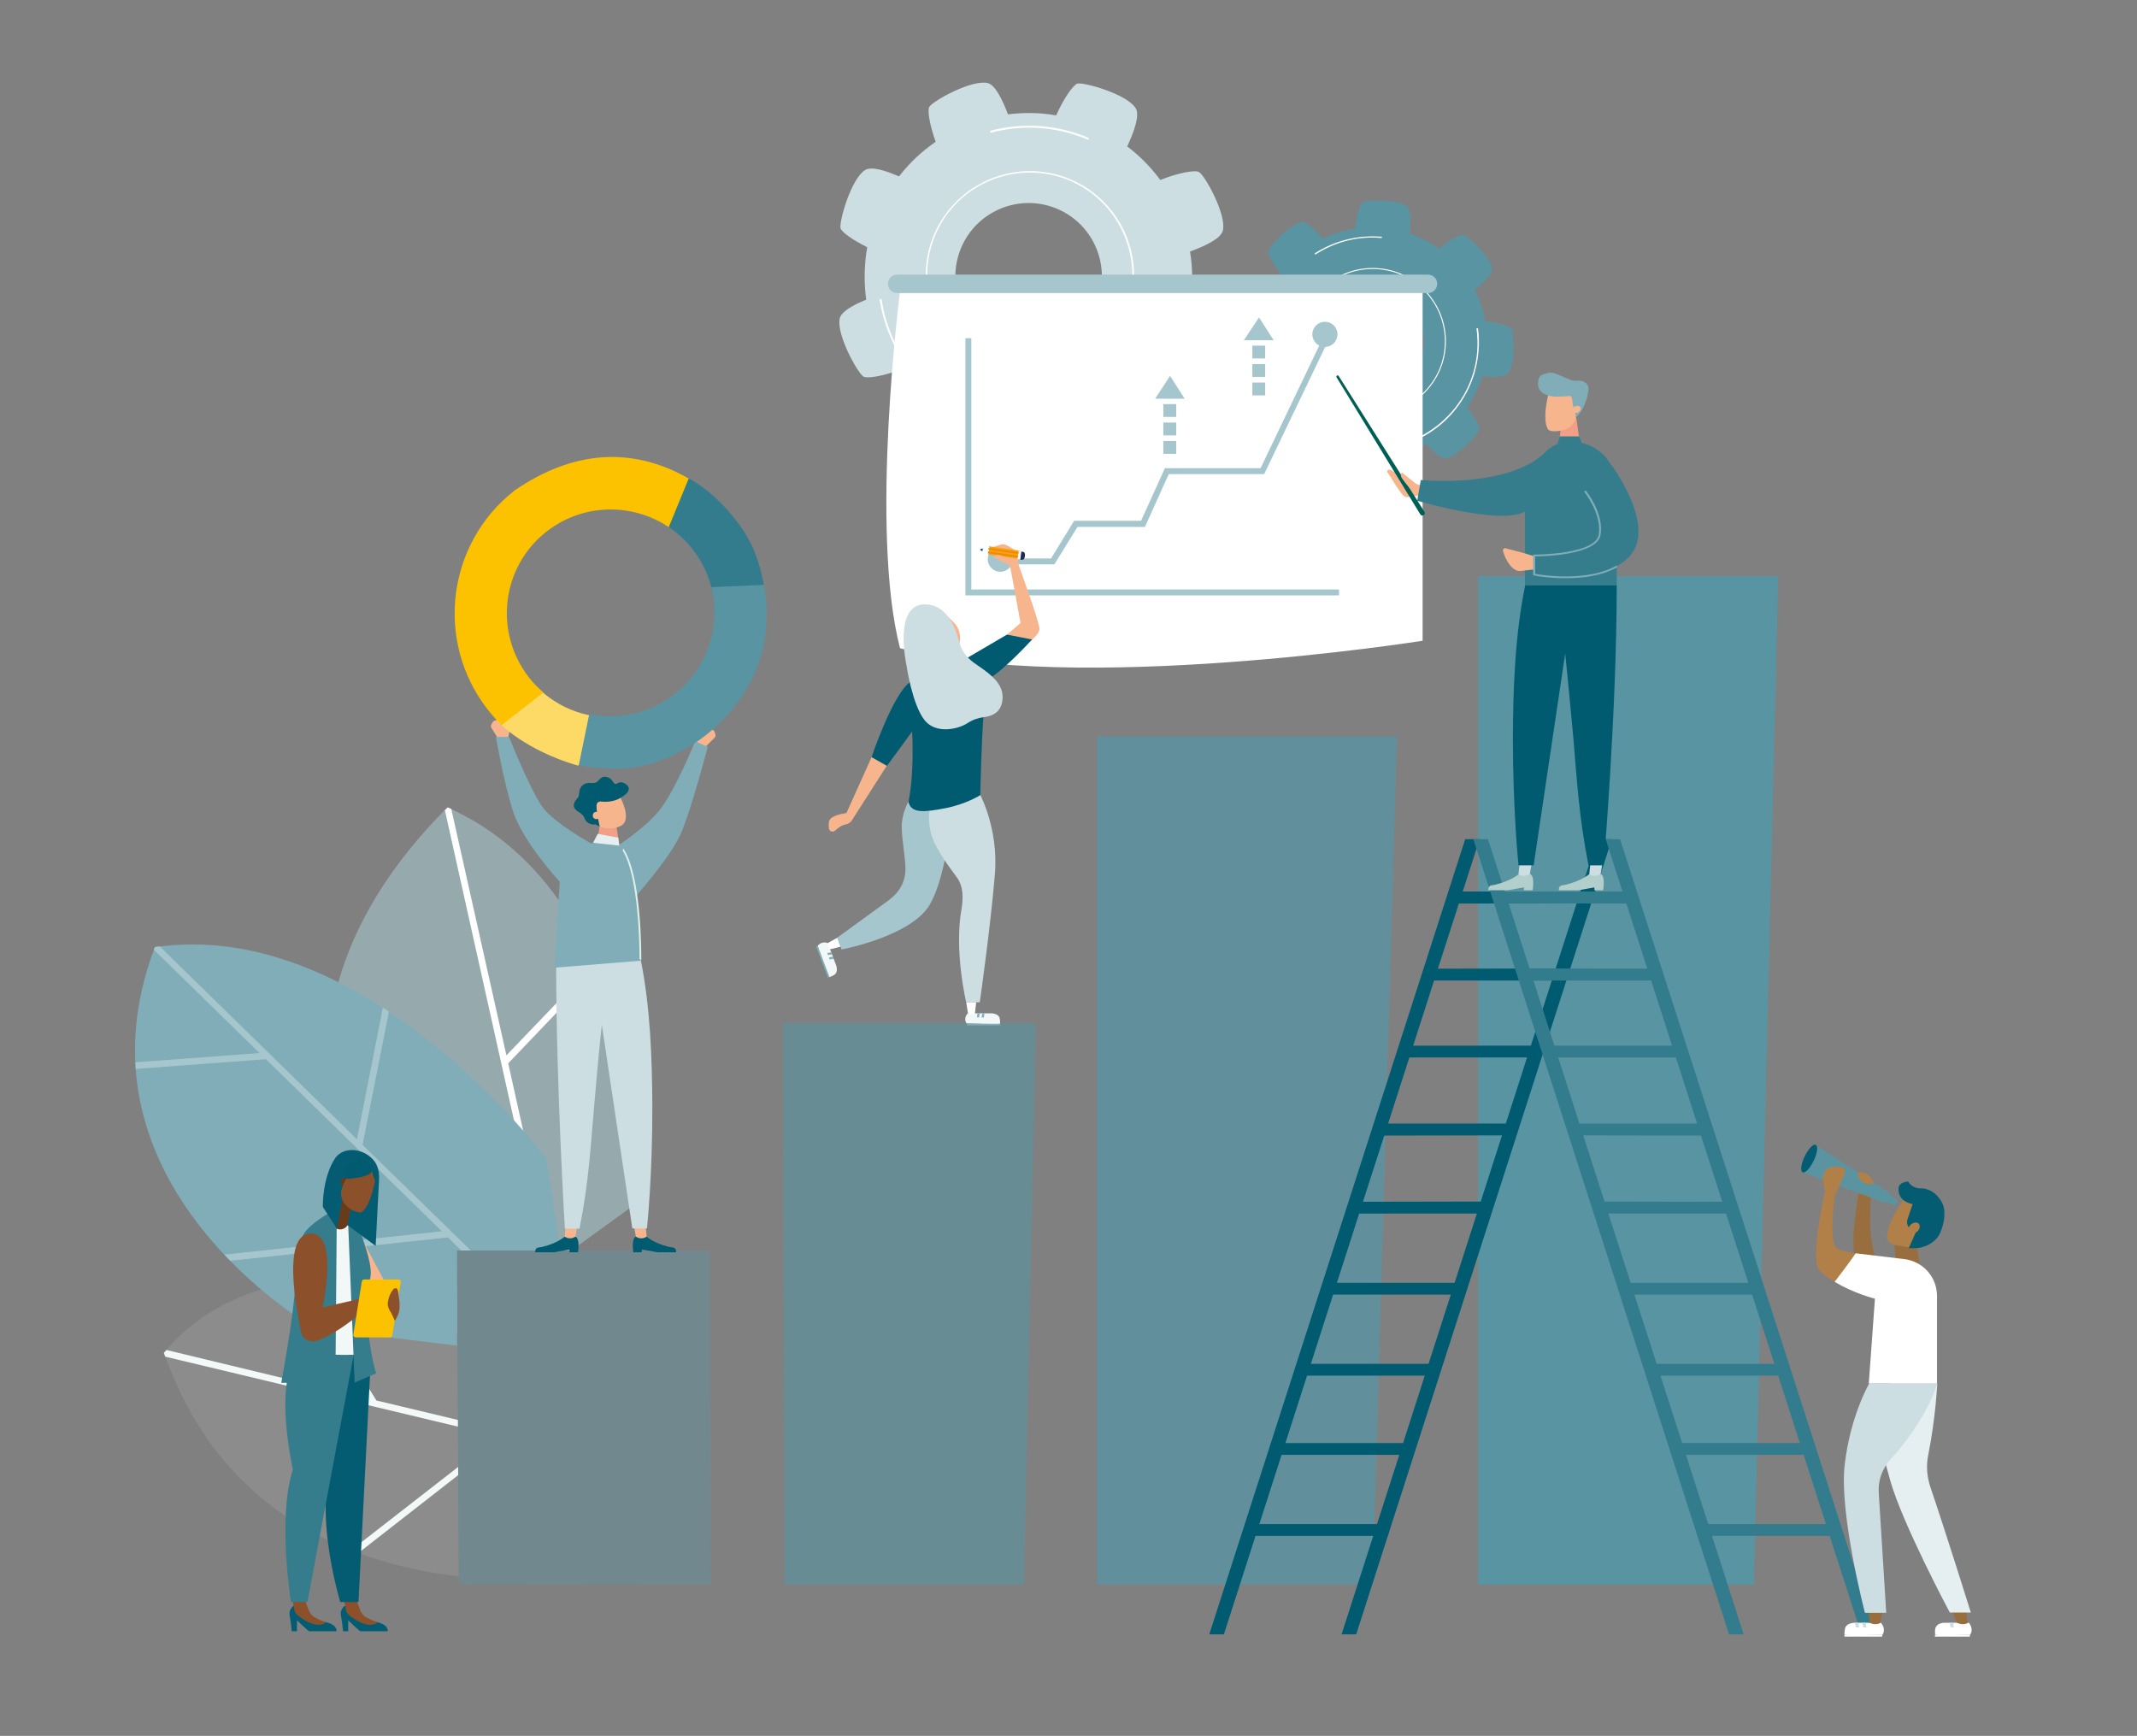 <?xml version="1.0" encoding="UTF-8"?>
<svg xmlns="http://www.w3.org/2000/svg" xmlns:xlink="http://www.w3.org/1999/xlink" version="1.1" viewBox="0 0 833.4 677">
  <rect x="0" y="0" width="833.4" height="677" fill="#808080" stroke="none"/>
  <defs>
    <style>
      .cls-1 {
        fill: #996e3e;
      }

      .cls-2, .cls-3, .cls-4, .cls-5 {
        fill: #5994a2;
      }

      .cls-6 {
        fill: #337c8d;
      }

      .cls-7 {
        fill: #005b70;
      }

      .cls-8 {
        fill: #b18049;
      }

      .cls-9 {
        fill: #f2f7f8;
      }

      .cls-10 {
        fill: #f7b58e;
      }

      .cls-3 {
        opacity: .4;
      }

      .cls-4, .cls-11 {
        opacity: .6;
      }

      .cls-5 {
        opacity: .8;
      }

      .cls-12 {
        opacity: .1;
      }

      .cls-12, .cls-13 {
        fill: #fff;
      }

      .cls-14 {
        fill: #005f55;
      }

      .cls-15 {
        fill: #053c5e;
      }

      .cls-16 {
        fill: url(#Naamloos_verloop);
      }

      .cls-17 {
        fill: #e5eff1;
      }

      .cls-18 {
        fill: #357d8d;
      }

      .cls-19 {
        fill: #5b94a1;
      }

      .cls-20 {
        fill: #f6a505;
      }

      .cls-21 {
        fill: #683c1b;
      }

      .cls-22 {
        fill: #fcc200;
      }

      .cls-23 {
        fill: #8c512b;
      }

      .cls-24 {
        fill: #fdda66;
      }

      .cls-25, .cls-11 {
        fill: #a6c6cd;
      }

      .cls-26 {
        fill: #cddee2;
      }

      .cls-27 {
        fill: #80adb7;
      }

      .cls-28 {
        fill: #ccdee2;
      }

      .cls-29 {
        fill: #f39f85;
      }

      .cls-30 {
        fill: #b2cfcc;
      }

      .cls-31 {
        fill: #f08712;
      }

      .cls-32 {
        fill: #035c71;
      }

      .cls-33 {
        fill: #212b53;
      }
    </style>
    <linearGradient id="Naamloos_verloop" data-name="Naamloos verloop" x1="1075.3" y1="458.4" x2="1124.8" y2="458.4" gradientTransform="translate(1274.5 -208.8) rotate(174.4) scale(1 -1)" gradientUnits="userSpaceOnUse">
      <stop offset="0" stop-color="#dfefea"></stop>
      <stop offset="1" stop-color="#bfe3ee"></stop>
    </linearGradient>
  </defs>
  <g>
    <g id="Laag_1">
      <g>
        <path class="cls-9" d="M178.6,553.8l-31.8-7.6-29.1-46.8c-.9.1-1.8.3-2.8.5l28.3,45.5-78.3-18.9c-.3.4-.6.7-1,1.1h0c.2.5.3,1,.5,1.5l114.2,27.3v-2.6Z"></path>
        <path class="cls-9" d="M178.7,572.1l-41.9,32.6c.9.4,1.9.7,2.8,1.1l39.1-30.5v-3.3Z"></path>
      </g>
      <path class="cls-12" d="M178.3,501.4c-30.1-5.7-85-9.9-114.3,26.2,21.1,60.8,69.8,81.9,114.9,87.2l-.6-113.4Z"></path>
      <path class="cls-11" d="M178.2,487.7h44.6l26.9-19.5s4-118.2-75.2-153.3c-105.5,105.3-1.6,208.8-1.6,208.8l5.3-3.8v-32.2Z"></path>
      <path class="cls-13" d="M211.7,487.7h2.7l-16.2-73,34.8-36.4c-.4-.9-.7-1.7-1.1-2.6l-34.4,35.9-21.5-96.1c-.4-.2-.9-.4-1.4-.6l-1.1,1.1,30.3,136-76.3-41.5c0,1-.1,1.9-.1,2.9l77.2,42,7.2,32.3Z"></path>
      <path class="cls-27" d="M178.2,487.7h40.4l-5.6-35.9s-70.6-94.5-152.6-82.4c-35.5,93.2,62.4,148.7,62.4,148.7l55.4,6.7v-37.1Z"></path>
      <path class="cls-25" d="M183.6,487.7l-42.2-41.2,10.3-52c-.8-.5-1.6-1-2.4-1.5h0s-10.1,51.3-10.1,51.3l-76.9-75.2c-.6.1-1.3.2-1.9.2-.1.4-.3.7-.4,1.1l41.2,40.3-48.4,3.6c0,.5.1.9.1,1.4v1.2c0,0,50.8-3.8,50.8-3.8l68.6,67.1-84.8,9.1c.8.8,1.5,1.6,2.3,2.4l84.9-9.1,5.2,5.1h3.6Z"></path>
      <path class="cls-2" d="M589.5,128.2c-.7-1-5.1-2.3-10.2-2.8-.8-4.4-2.2-8.5-4.2-12.3,3.5-2.8,6.9-6.1,6.8-8.3-.4-4.5-9.4-12.8-11.3-13.2-1.2-.2-5.4,2-9.4,5.4-3.5-2.5-7.3-4.5-11.5-5.9.5-4.5.6-9.3-1.1-10.7-3.5-2.9-15.7-2.4-17.3-1.3-1,.7-2.3,5-2.8,10.1-4.5.7-8.7,2-12.7,3.9-2.7-3.4-5.9-6.6-8-6.4-4.5.4-12.8,9.4-13.2,11.3-.2,1.1,1.7,4.8,4.7,8.6-2.8,3.7-5,7.8-6.6,12.2-4-.4-8.1-.3-9.3,1.2-2.9,3.5-2.4,15.7-1.3,17.3.6.9,4.2,2.1,8.6,2.6.7,4.9,2.1,9.5,4.3,13.7-2.9,2.5-5.4,5.2-5.3,7.1.4,4.5,9.4,12.8,11.3,13.2,1,.2,4.3-1.4,7.7-4,3.9,2.8,8.3,5.1,13,6.5-.3,3.8-.2,7.5,1.3,8.7,3.5,2.9,15.7,2.4,17.3,1.3.9-.6,2.1-4.2,2.6-8.6,4.8-.8,9.3-2.4,13.4-4.7,2.6,3.1,5.4,5.8,7.4,5.7,4.5-.4,12.8-9.4,13.2-11.3.2-1.1-1.7-4.8-4.7-8.6,2.5-3.7,4.5-7.8,5.9-12.2,4.3.5,8.7.5,10.1-1.2,2.9-3.4,2.3-15.7,1.3-17.3h0ZM533.6,153.6c-11.1-.9-19.3-10.5-18.5-21.6.9-11.1,10.5-19.3,21.6-18.5,11.1.9,19.3,10.5,18.5,21.6-.9,11-10.6,19.3-21.6,18.5Z"></path>
      <path class="cls-13" d="M533.1,161.6c-15.7-1.2-27.5-15-26.3-30.7s15-27.5,30.7-26.3,27.5,15,26.3,30.7-15,27.5-30.7,26.3ZM537.5,105c-15.5-1.2-29.1,10.4-30.3,25.9-1.2,15.5,10.4,29.1,25.9,30.3s29.1-10.4,30.3-25.9-10.4-29.1-25.9-30.3Z"></path>
      <path class="cls-13" d="M576.4,128c-.2,0-.4,0-.6,0,.4,2.9.5,5.9.3,8.9-1.7,22.5-21.5,39.4-44,37.7-14.8-1.1-27.1-10-33.4-22.3h0c-.2,0-.4,0-.6.1,6.3,12.6,18.9,21.6,33.9,22.8,22.8,1.8,42.8-15.4,44.6-38.2.3-3.1.2-6-.2-8.9h0Z"></path>
      <path class="cls-13" d="M512.8,99.4c7.3-4.8,16.2-7.4,25.6-6.6h.5v-.5h-.4c-9.5-.7-18.5,1.8-25.9,6.6.2,0,.3.2.3.4h0Z"></path>
      <path class="cls-28" d="M476.8,124.9c-.4-1.6-5.8-5.4-12.5-8.3.9-6.2.8-12.5-.2-18.5,6-2.2,12.1-5.1,12.8-8.2,1.5-6.2-7-21.5-9.3-22.8-1.5-.9-8.2.3-15.1,3.1-3.6-4.9-7.9-9.3-12.9-13.1,2.7-5.8,5-12.2,3.3-14.9-3.4-5.5-20.1-10.2-22.7-9.6-1.6.4-5.4,5.8-8.3,12.4-6.3-1.1-12.6-1.2-18.8-.4-2.2-5.8-5-11.5-7.9-12.2-6.2-1.5-21.5,7-22.8,9.3-.8,1.4.2,7.2,2.5,13.6-5.4,3.7-10.2,8.2-14.3,13.5-5.3-2.3-10.7-4-13.2-2.5-5.5,3.4-10.2,20.1-9.6,22.7.4,1.5,4.7,4.6,10.4,7.4-1.2,6.9-1.3,13.8-.4,20.5-5.1,2-9.6,4.6-10.3,7.2-1.5,6.2,7,21.5,9.3,22.8,1.3.7,6.4,0,12.2-2,4,5.6,8.9,10.5,14.6,14.6-2.1,5-3.6,10-2.1,12.3,3.4,5.5,20.1,10.2,22.7,9.6,1.5-.4,4.7-4.8,7.4-10.5,6.8,1,13.6.9,20.2-.3,2.1,5.3,4.7,10.3,7.5,11,6.2,1.5,21.5-7,22.8-9.3.8-1.4-.2-7.3-2.5-13.7,5.1-3.9,9.6-8.5,13.4-13.8,5.6,2.5,11.5,4.5,14.1,2.9,5.6-3.4,10.4-20.1,9.7-22.8h0ZM390.1,134.1c-14.5-6.1-21.4-22.8-15.3-37.4,6.1-14.5,22.8-21.4,37.4-15.3,14.5,6.1,21.4,22.8,15.3,37.4-6.2,14.6-22.9,21.4-37.4,15.3Z"></path>
      <path class="cls-13" d="M385.9,144.8c-20.6-8.7-30.4-32.5-21.7-53.2,8.7-20.6,32.5-30.4,53.2-21.7,20.6,8.7,30.4,32.5,21.7,53.2-8.7,20.6-32.6,30.3-53.2,21.7ZM417.1,70.4c-20.4-8.5-43.9,1.1-52.4,21.4-8.5,20.4,1.1,43.9,21.4,52.4,20.4,8.5,43.9-1.1,52.4-21.4s-1.1-43.8-21.4-52.4Z"></path>
      <path class="cls-13" d="M459.3,118.8c-.2,0-.5-.3-.7-.4-.7,4.1-1.9,8.2-3.6,12.2-12.4,29.6-46.6,43.6-76.2,31.1-19.4-8.1-32.1-25.6-35-45h0c-.3,0-.5,0-.8-.2,2.9,19.8,15.8,37.6,35.5,45.9,30,12.6,64.6-1.6,77.2-31.5,1.6-4,2.8-8,3.6-12.1h0Z"></path>
      <path class="cls-13" d="M386.3,51.8c12-3.2,25.2-2.7,37.5,2.5.2,0,.5.2.7.3,0-.3,0-.5.1-.8-.2,0-.3,0-.5-.2-12.5-5.2-25.7-5.8-37.9-2.6v.8h0Z"></path>
      <polygon class="cls-4" points="399.3 618 306 618 305.3 399.1 403.9 399.1 399.3 618"></polygon>
      <polygon class="cls-3" points="277.3 618 178.9 617.9 178.2 487.7 276.8 487.7 277.3 618"></polygon>
      <polygon class="cls-5" points="535.3 618 427.8 618 427.8 287.2 544.8 287.2 535.3 618"></polygon>
      <polygon class="cls-2" points="684 618 576.5 618 576.5 224.7 693.5 224.7 684 618"></polygon>
      <polygon class="cls-7" points="477.3 637.4 577 327.3 571.4 327.3 471.6 637.4 477.3 637.4"></polygon>
      <polygon class="cls-7" points="528.9 637.4 628.6 327.3 622.9 327.3 523.2 637.4 528.9 637.4"></polygon>
      <polygon class="cls-7" points="545.5 407.8 545.5 412.4 598.9 412.4 599.9 407.8 545.5 407.8"></polygon>
      <polygon class="cls-7" points="556.6 377.8 556.6 382.4 610 382.4 610.9 377.7 556.6 377.8"></polygon>
      <polygon class="cls-7" points="565.7 347.7 565.7 352.4 619.1 352.3 620 347.7 565.7 347.7"></polygon>
      <polygon class="cls-7" points="535.8 438.2 535.8 442.9 589.2 442.8 590.1 438.2 535.8 438.2"></polygon>
      <polygon class="cls-7" points="526.6 468.7 526.6 473.3 580.1 473.3 581 468.6 526.6 468.7"></polygon>
      <polygon class="cls-7" points="517.2 500.3 515 504.9 568.5 504.9 569.4 500.3 517.2 500.3"></polygon>
      <polygon class="cls-7" points="507.2 531.9 505 536.5 558.5 536.5 559.4 531.9 507.2 531.9"></polygon>
      <polygon class="cls-7" points="497.8 562.8 495.6 567.4 549.1 567.4 550 562.8 497.8 562.8"></polygon>
      <polygon class="cls-7" points="490 594.4 487.9 599 541.3 599 542.2 594.4 490 594.4"></polygon>
      <polygon class="cls-6" points="725.9 637.4 626.2 327.3 631.8 327.3 731.6 637.4 725.9 637.4"></polygon>
      <polygon class="cls-6" points="674.3 637.4 574.6 327.3 580.3 327.3 680 637.4 674.3 637.4"></polygon>
      <polygon class="cls-6" points="657.7 407.8 657.7 412.4 604.2 412.4 603.3 407.8 657.7 407.8"></polygon>
      <polygon class="cls-6" points="646.6 377.8 646.6 382.4 593.2 382.4 592.3 377.7 646.6 377.8"></polygon>
      <polygon class="cls-6" points="637.5 347.7 637.5 352.4 584.1 352.3 583.1 347.7 637.5 347.7"></polygon>
      <polygon class="cls-6" points="667.4 438.2 667.4 442.9 614 442.8 613.1 438.2 667.4 438.2"></polygon>
      <polygon class="cls-6" points="676.5 468.7 676.5 473.3 623.1 473.3 622.2 468.6 676.5 468.7"></polygon>
      <polygon class="cls-6" points="686 500.3 688.2 504.9 634.7 504.9 633.8 500.3 686 500.3"></polygon>
      <polygon class="cls-6" points="696 531.9 698.2 536.5 644.7 536.5 643.8 531.9 696 531.9"></polygon>
      <polygon class="cls-6" points="705.4 562.8 707.6 567.4 654.1 567.4 653.2 562.8 705.4 562.8"></polygon>
      <polygon class="cls-6" points="713.2 594.4 715.3 599 661.9 599 661 594.4 713.2 594.4"></polygon>
      <path class="cls-13" d="M554.8,249.9s-136,21.5-203.8,2.9c-12-46.1,0-139.2,0-139.2h203.8v136.3Z"></path>
      <path class="cls-25" d="M556.9,114.3h-207c-2,0-3.6-1.6-3.6-3.6h0c0-2,1.6-3.6,3.6-3.6h207c2,0,3.6,1.6,3.6,3.6h0c0,1.9-1.6,3.6-3.6,3.6Z"></path>
      <path class="cls-25" d="M395,218.1c0,2.7-2.2,4.9-4.9,4.9s-4.9-2.2-4.9-4.9,2.2-4.9,4.9-4.9,4.9,2.2,4.9,4.9Z"></path>
      <path class="cls-25" d="M521.6,130.4c0,2.7-2.2,4.9-4.9,4.9s-4.9-2.2-4.9-4.9,2.2-4.9,4.9-4.9,4.9,2.1,4.9,4.9Z"></path>
      <polygon class="cls-25" points="411.2 220.1 392.2 220.1 392.2 217.8 409.9 217.8 418.9 203.1 445 203.1 454.3 182.6 491.6 182.6 517.2 129.1 519.3 130.1 493 184.9 455.8 184.9 446.5 205.5 420.2 205.5 411.2 220.1"></polygon>
      <polygon class="cls-25" points="522.2 232.2 376.5 232.2 376.5 131.9 378.8 131.9 378.8 229.9 522.2 229.9 522.2 232.2"></polygon>
      <rect class="cls-25" x="453.7" y="172" width="5" height="5"></rect>
      <rect class="cls-25" x="453.7" y="164.8" width="5" height="5"></rect>
      <rect class="cls-25" x="453.7" y="157.6" width="5" height="5"></rect>
      <polygon class="cls-25" points="450.5 155.5 462 155.5 456.3 146.6 450.5 155.5"></polygon>
      <rect class="cls-25" x="488.4" y="149.2" width="5" height="5"></rect>
      <rect class="cls-25" x="488.4" y="142" width="5" height="5"></rect>
      <rect class="cls-25" x="488.4" y="134.8" width="5" height="5"></rect>
      <polygon class="cls-25" points="485.1 132.7 496.7 132.7 491 123.8 485.1 132.7"></polygon>
      <path class="cls-30" d="M592.3,340.9s-2.7,2.5-9,4.1c-1.4.4-2.9-.1-2.9,2.2h7.6l6.3-1.1v1.1h3.4s1-5.6-1-6.3h-4.4,0Z"></path>
      <path class="cls-28" d="M592.6,336.9l-.4,4h0c1.2.9,2.9.9,4.2.1h.2c0-.1.7-4.1.7-4.1h-4.7Z"></path>
      <path class="cls-30" d="M619.8,340.9s-2.7,2.5-9,4.1c-1.4.4-2.9-.1-2.9,2.2h7.6l6.3-1.1v1.1h3.4s1-5.6-1-6.3h-4.4,0Z"></path>
      <path class="cls-28" d="M620.2,336.9l-.4,4h0c1.2.9,2.9.9,4.2.1h.2c0-.1.7-4.1.7-4.1h-4.7Z"></path>
      <path class="cls-10" d="M551.5,188.5c-.4.1-.2-.4-3.1-1.4-2.6-.9-7.3-6.1-7.4-3,1.7,2.4,3.5,5.5,3.5,5.5,1.2,1.4,2.5,4.4,4.4,4.3l5.9-.9s1.6-2.6,1.7-2.7l-.8-.9c-1.4-.1-2.9-.4-4.2-.9h0Z"></path>
      <polygon class="cls-29" points="608.7 166.7 607.9 174.6 616.4 174.9 614.7 162.7 608.7 166.7"></polygon>
      <path class="cls-10" d="M606.2,168.2c-1,0-1.9-.2-2.4-.6-2.8-4.1.4-15.2.4-15.2l4.5-1.9,5.7,3.6.3,7.4c0,2-.9,3.9-2.6,5.1h0c-1.7,1.1-3.8,1.6-5.9,1.6h0Z"></path>
      <path class="cls-27" d="M613.5,158.3c-.3-1.2-.2-4.1-1.4-3.9-.9.2-4.1.3-5.2.3-2.5,0-7.1-1-7.1-4.9s1.9-3.6,3.1-4.1c1.2-.5,2.5-.5,3.7,0,2.8,1,6.5,3.1,8,2.8,2.5-.5,5,1,4.9,3.1,0,2.3-1.2,5.7-2.3,7.8-.6,1.2-1.5,2.4-2.5,3.3h0l-1.2-4.4h0Z"></path>
      <path class="cls-10" d="M616.1,158.6c-.6-.5-1.6-.4-2.4.2-.7.6-.9,1.5-.3,2,.6.5,1.6.4,2.4-.2.7-.6.9-1.5.3-2Z"></path>
      <path class="cls-18" d="M600.7,178.1c-15.9,12.3-46.6,9.1-46.6,9.1l-1.4,8.1s39,11.5,43.9,2.3c4.8-9.3,19.9-31.8,4.1-19.5h0Z"></path>
      <path class="cls-18" d="M612.1,172.3h-.9c-9.3.3-16.5,13.1-16.5,22.4v33.6h35.8v-38.4c0-8.5-6.1-16-14.6-17.3-1.1-.2-2.4-.3-3.8-.3h0Z"></path>
      <path class="cls-10" d="M600.7,221.8l-7.9.9c-3.2.1-5.8-4.5-6.7-8,0-.5.4-1,.9-.9,2.8.7,9.9,2.5,11.8,3.4l1.9,4.6Z"></path>
      <path class="cls-18" d="M628.5,181.5s18.1,24.1,6.7,35.8c-11.4,11.7-36.9,6.7-36.9,6.7v-7.4s24.1.1,25.5-8.1c1.4-8.2-5.7-17.1-5.7-17.1"></path>
      <path class="cls-27" d="M630.6,220.5c-11.4,6.6-29.4,3.8-31.9,3.3v-6.8c3.1,0,24.2-.5,25.5-8.4,1.4-8.3-5.5-17-5.8-17.3l-.6.4c0,.1,7,8.8,5.7,16.8-1.3,7.8-24.7,7.8-25.2,7.8h-.4v8.1h.3c0,.1,5.4,1.1,12.3,1.1s14-.9,20.1-4.2v-.8h0Z"></path>
      <path class="cls-7" d="M594.8,228.3c-4.1,19.9-4.7,41.3-4.8,59.2,0,28.9,2.2,50,2.2,50h5.9l12.3-82.6s1.3,12.3,3.2,33.1c1.4,16.4,2.1,30.2,5.9,49.5h5.9s5.1-59.7,5.1-109.2h-35.7Z"></path>
      <polygon class="cls-18" points="608.3 170.2 615.8 170.2 617 172.9 607.4 172.9 608.3 170.2"></polygon>
      <path class="cls-14" d="M521.2,147.1l32.7,53.5c.3.5.9.6,1.3.3h0c.5-.3.6-.9.3-1.3l-33.4-52.9c-.3-.6-1.1-.2-.9.4h0Z"></path>
      <path class="cls-10" d="M552.6,189l-5.8-4.7s-1.1.6,0,2.3,2.7,3.4,2.9,3.7c1,.5,2,1,2.9,1.5v-2.8h0Z"></path>
      <path class="cls-7" d="M252.2,482.3s2.6,2.5,8.7,4c1.3.3,2.8-.1,2.8,2.1h-7.3l-6.1-1.1v1.1h-3.3s-.9-5.4,1-6.1h4.2Z"></path>
      <path class="cls-10" d="M251.8,478.4l.4,3.9h0c-1.2.8-2.8.9-4,.1h-.2c0-.1-.7-4-.7-4h4.5Z"></path>
      <path class="cls-7" d="M220.2,482.3s-2.6,2.5-8.7,4c-1.3.3-2.8-.1-2.8,2.1h7.3l6.1-1.1v1.1h3.3s.9-5.4-1-6.1h-4.2Z"></path>
      <path class="cls-10" d="M220.6,478.4l-.4,3.9h0c1.2.8,2.8.9,4,.1h.2c0-.1.7-4,.7-4h-4.5Z"></path>
      <path class="cls-28" d="M249.8,373.9c3.9,19.1,4.5,39.7,4.6,57,.1,27.8-2.1,48.2-2.1,48.2h-5.7l-11.9-79.5s-1.3,11.8-3,31.9c-1.4,15.7-2,29-5.7,47.7h-5.7s-3.4-55.4-3.4-103.1c13.3-.1,26-2.2,32.9-2.2h0Z"></path>
      <path class="cls-10" d="M275.2,291.2l3.5-3.5c.3-.3.4-.8.3-1.2l-.3-1c-.1-.3-.3-.6-.6-.8l-4.2-2.5c-.5-.3-1.1-.2-1.5.2l-.4.4c-.2.2-.3.5-.3.9v6.2l3.5,1.3Z"></path>
      <path class="cls-27" d="M276,291.3s-6.5,24.9-10.6,34.1-18.1,24.9-18.1,24.9l-9.1-18.7s13.2-8.1,19.3-16c6.1-7.9,13.6-26.5,13.6-26.5l4.9,2.2h0Z"></path>
      <path class="cls-10" d="M194.2,288l-2.6-4.2c-.2-.4-.2-.8,0-1.2l.5-.9c.2-.3.4-.5.7-.6l4.7-1.5c.6-.2,1.2,0,1.5.5l.3.5c.2.3.2.6.2.9l-1.3,6-4,.5h0Z"></path>
      <path class="cls-27" d="M239.7,328.1c10.6,5.6,10,46.6,10,46.6l-33.5,2.7,2.1-33.5s-14.5-15.6-18.3-27.7-6.6-28.8-6.6-28.8h5.1s8.7,21.7,13.3,27.7,18.6,13.8,18.6,13.8l9.3-.8h0Z"></path>
      <path class="cls-16" d="M249.4,374c0-4.4-.2-32-6.6-42.3.1-.3.2-.5.3-.8,7.1,10.7,7,40.4,7,43.5-.3-.1-.5-.2-.7-.4h0Z"></path>
      <path class="cls-29" d="M233,328.1l.8-5.8h6.6c0,.1,1.1,6.8,1.1,6.8,0,.1-.1.1-.1.1-2.7-1-5.6-1.4-8.4-1.1h0Z"></path>
      <path class="cls-10" d="M229.1,311.6l2.6,8.7c.9-.2,1.6.6,1.6,1.4l.3.6c1.8.7,4.9,1.5,8.3-.1,5.3-2.4-.6-12.4-.6-12.4l-12.2,1.8h0Z"></path>
      <path class="cls-7" d="M227.9,318.9c-.2-.6-1.4-1.8-2-2.1-3.8-2-1.5-4.7-.6-5.6.9-1,.2-2.9,1.4-4.4,1.8-2.3,4.3-1,5.7-1.6,1.3-.6,1.8-2.7,4.1-2.2s2.4,2.2,3.3,2.7c.8.5,1.6-1.6,4.1,0,3.8,2.5-1.8,5.4-1.8,5.4,0,0-2.9,2.1-7.7,1.5-.6-.1-1.3.2-1.6.8-.7,1.7,1.1,9,1.1,9l-1.7-.9c-.2.1-3.4.4-4.3-2.6h0Z"></path>
      <path class="cls-10" d="M231.4,318.9c.5.6,1.3.8,2,.3.6-.5.8-1.3.3-2-.5-.6-1.3-.8-2-.3-.6.5-.7,1.3-.3,2Z"></path>
      <polygon class="cls-17" points="241.1 326.7 241.5 329.8 231.3 328.7 233.1 325.2 241.1 326.7"></polygon>
      <path class="cls-6" d="M286.2,201.9c-6.4-8.2-14.4-14.3-23.2-18.2.7,7.1-1.1,14.3-6.6,19.3,5.2,2.6,10,6.4,13.8,11.3,6.4,8.3,9.1,18.2,8.4,27.9,1.1-.6,2.2-1,3.5-1.3.8-.1,1.6-.2,2.4-.3.9-1.4,1.7-2.8,2.5-4.3.5-1,1-2.8,1.7-3.6,0,0,0-.1.1-.1.2-.5.4-1,.6-1.4,1.6-3.9,5.3-1.3,8.5-3.1-2.6-13.6-6.7-19.9-11.7-26.2h0Z"></path>
      <path class="cls-24" d="M233.7,292.5h.5c-.3-1.2-.7-2.4-1.1-3.7-.2-.5-.4-1-.6-1.5h0c-.6-1.5-1.1-3-1.7-4.4-.5-1.3-.7-2.6-.7-3.9-7.6-1.5-14.8-5.2-20.6-11-3.2,3.9-7,7.2-11.2,10.3-1.5,1.1-3,2-4.6,2.6,7.9,8.4,21.3,14.8,31.8,17.7,3-3.3,3.9-5.8,8.2-6.1h0Z"></path>
      <path class="cls-22" d="M211.9,270.1c-2.1-1.8-4-3.8-5.7-6-13.7-17.7-10.6-43.2,7.1-56.9,14.2-11,33.4-11.1,47.5-1.6l7.8-19c-22.2-12.6-45.1-10.9-67.8,4.6-26.5,20.6-31.3,58.8-10.7,85.4,1.7,2.2,3.6,4.3,5.5,6.2l16.3-12.7h0Z"></path>
      <path class="cls-2" d="M297.9,228.1l-20.5.9c4.1,16.5-2.5,34.6-17.7,44.1-9.3,5.8-20,7.5-29.9,5.4l-4.1,20c14.4,2.5,24,1.6,34.9-3.1,7.1-3.1,13.7-7.3,19.3-12.7,15.5-14.9,21.7-33.2,18-54.6h0Z"></path>
      <path class="cls-9" d="M322.8,367.8l3.4,9c.3,1.3.3,2.8-1,3.5,0,0-.9.5-1.8.8-.6-.1-4.5-12.2-4.5-12.2h0c1.6-2.1,3.9-1.1,3.9-1.1h0Z"></path>
      <polygon class="cls-27" points="323.5 381.1 318.9 368.9 318.3 369.2 322.9 381.3 323.5 381.1"></polygon>
      <polygon class="cls-27" points="324.2 371.4 324.5 372.2 322.9 372.5 322.6 371.7 324.2 371.4"></polygon>
      <polygon class="cls-27" points="324.8 373.1 325.1 373.9 323.5 374.2 323.3 373.4 324.8 373.1"></polygon>
      <path class="cls-13" d="M326.6,365.7l-3.8,2.1h0c-.2.9.1,1.8.8,2.4h.1c0,.1,4.1-1,4.1-1l-1.2-3.5Z"></path>
      <path class="cls-25" d="M356.5,309.2s-3.7,4-4.7,11.1c-.6,4.7,1.1,12.1,1.3,18,.2,5.3-2.2,9.6-6.5,12.8l-20.1,14.6,1.7,4.6s27.2-5.1,34.4-17.5c7.2-12.3,9-40.3,9-40.3l-15.1-3.3h0Z"></path>
      <path class="cls-10" d="M340.5,294l-10.4,23.1s-4.3.5-6.1,2.1c-1,.9-.9,2.6-.7,4,.2,1.1,1.5,1.5,2.3.8,1.1-1,2.6-2.1,3.6-2.3,2.6-.4,3.3-2.2,3.3-2.2l14.9-23.3-6.9-2.2h0Z"></path>
      <path class="cls-10" d="M392.7,247.5l5.3-4.5-4.1-22.4-6.4-3.3s.7-1.2,2.3-.7c1.6.5,2.9.2,2.9.2,0,0,1.2-1.5-1.1-2.5-1.3-.9-2.1,0-5.8-.1,0-.6,4.9-1.9,4.9-1.9,1.5-.5,5.4,2.5,5.4,2.5.3.4.4.8.5,1.2l.6,4.2s8.2,22.6,8.2,25-4.6,5.7-4.6,5.7l-8.1-3.4h0Z"></path>
      <path class="cls-28" d="M364.2,311.5s-3.2,3.8-1.3,12.8c1.2,5.7,6.6,12.9,10.2,17.8,2.6,3.5,2.6,8,1.9,12.3-3,16.4,1.8,36.5,1.8,36.5h5.3s4.2-29.4,5.9-50c1.5-18.6-6.4-32.3-6.6-32.6l-17.2,3.2h0Z"></path>
      <rect class="cls-20" x="389.9" y="209.5" width="3.2" height="12.2" transform="translate(121.7 571.8) rotate(-81.7)"></rect>
      <rect class="cls-13" x="396" y="215.9" width="3.2" height="1.1" transform="translate(126 578.7) rotate(-81.7)"></rect>
      <path class="cls-33" d="M397.9,218.3c.9.1,1.6.1,1.8-1.4.2-1.6-.5-1.7-1.4-1.8l-.4,3.2Z"></path>
      <polygon class="cls-13" points="385.4 216.4 383.1 215 383.3 213.9 385.9 213.3 385.4 216.4"></polygon>
      <polygon class="cls-15" points="383.1 215 382.1 214.3 383.3 213.9 383.1 215"></polygon>
      <rect class="cls-31" x="390.8" y="210.4" width=".7" height="11.8" transform="translate(120.6 572.1) rotate(-81.7)"></rect>
      <rect class="cls-31" x="390.9" y="208.9" width=".7" height="11.8" transform="translate(122.3 571) rotate(-81.7)"></rect>
      <path class="cls-7" d="M354.8,266.1c-6.8,5-14.9,29.2-14.9,29.2l6,3.4,9.8-13.4s1,15.5-1.4,27.5c1.1,4.5,6.1,4,14.4,2.4,8.2-1.6,13.6-5.1,13.6-5.1,0,0,.4-21.6,1.4-33,1.1-11.4-1-12.7,1.8-12.3,6.4-3.7,17-15.4,17-15.4l-9.8-1.9-21,12.3s-10.3,2.7-16.9,6.3Z"></path>
      <path class="cls-10" d="M366.7,237.6l5.1,5c2.2,2.1,3.1,5.2,2.4,8.2l-.6,2.7-6.9-15.9Z"></path>
      <path class="cls-28" d="M360.6,235.7c-12.3,0-7.1,23.7-7.1,23.7,0,0,2.2,15.4,7.1,21.5,4.2,5.3,12.6,3.7,16.6,1.2,1.9-1.3,4.1-2.1,6.4-2.4,3.4-.4,7.4-1.9,7.4-8s-6.8-10.1-11.3-13.3c-2.9-2.1-5-5.1-5.8-8.6-1.5-5.8-5-14.1-13.3-14.1h0Z"></path>
      <path class="cls-9" d="M377.4,395.2h9.6c1.3.2,2.7.7,2.9,2.1,0,0,.2,1,.1,1.9-.3.5-13-.1-13-.1h-.1c-1.3-2.1.5-3.9.5-3.9Z"></path>
      <polygon class="cls-27" points="390.1 399.3 377 399.2 377.1 399.9 390.1 399.9 390.1 399.3"></polygon>
      <polygon class="cls-27" points="381.2 395.2 382.1 395.2 381.8 396.8 381 396.8 381.2 395.2"></polygon>
      <polygon class="cls-27" points="383.1 395.2 383.9 395.2 383.7 396.8 382.8 396.8 383.1 395.2"></polygon>
      <path class="cls-13" d="M376.8,390.9l.7,4.3h0c.8.5,1.8.6,2.6.1h.1c0-.1.5-4.4.5-4.4h-3.9Z"></path>
      <path class="cls-10" d="M389.8,216.5c-1.6-.5-2.3.7-2.3.7l4.2,2.2c.1,0,.1-.1.2-.1.7-.3,2.1-.9,2.8-1-.3-.4-4.1-1.5-4.9-1.8h0Z"></path>
      <path class="cls-13" d="M733.7,632.9h-10.9c-1.4.2-3.1.8-3.3,2.4,0,0-.2,1.1-.2,2.2.4.6,14.9,0,14.9,0h0c1.4-2.4-.6-4.5-.6-4.5h0Z"></path>
      <polygon class="cls-13" points="719.3 637.6 734.1 637.5 734 638.3 719.3 638.3 719.3 637.6"></polygon>
      <polygon class="cls-26" points="727.6 632.9 726.2 632.9 726.7 634.7 727.9 634.7 727.6 632.9"></polygon>
      <polygon class="cls-26" points="724.7 632.9 723.4 632.9 723.8 634.7 725.1 634.7 724.7 632.9"></polygon>
      <path class="cls-1" d="M734.3,628.1l-1,4.9h0c-1.2.6-2.7.6-3.9,0h-.2l-.7-5h5.8Z"></path>
      <path class="cls-13" d="M767.9,632.9h-10.1c-1.3.2-2.8.8-3.1,2.4,0,0-.2,1.1,0,2.2.4.6,13.7,0,13.7,0h0c1.4-2.4-.5-4.5-.5-4.5h0Z"></path>
      <polygon class="cls-13" points="754.6 637.6 768.3 637.5 768.2 638.3 754.6 638.3 754.6 637.6"></polygon>
      <polygon class="cls-26" points="761.7 632.9 760.3 632.9 760.8 634.7 762 634.7 761.7 632.9"></polygon>
      <path class="cls-1" d="M766.8,628.1l.6,4.9h0c-1.2.6-2.7.6-3.9,0h-.2l-2.3-5h5.8Z"></path>
      <path class="cls-8" d="M745,464.7l12,7.8-3.7,9.5c0,.1,0,.3-.2.4h-1c-3.2,0-6,2-7.7,4.6-1.9-.1-3.9-.6-5.7-1.5s-2.3-1.3-2.7-2c-1.2-6.8,9-18.8,9-18.8h0Z"></path>
      <path class="cls-1" d="M729.7,467.1s-1.5,13.9,1.5,22.8c-1.4,1.2-6.4,6.6-8-.4s1.8-24.9,1.8-24.9l4.7,2.5Z"></path>
      <polygon class="cls-19" points="737 466.1 739.8 467.9 738.8 470 735.7 468.7 737 466.1"></polygon>
      <path class="cls-19" d="M738.6,468.7c-.3.6-.3,1.3,0,1.4s.7-.3,1-1c.3-.6.3-1.3,0-1.4s-.7.3-1,1Z"></path>
      <path class="cls-19" d="M702.8,455.8h0c.5-1.3,1.5-3.2,2.7-5,2-2.9,2.6-4.3,2.6-4.3l29.2,19.1-1.9,3.6-32.7-12.1c.2-.4.2-.8,0-1.3h0Z"></path>
      <polygon class="cls-1" points="747.7 487 748.7 493.5 739.4 493.5 738.8 485.5 747.7 487"></polygon>
      <path class="cls-8" d="M723.7,503.3s-11-3.5-14.4-8.2,2.4-30.4,2.4-30.4l-.8-4.6c-.4-2.6,1.6-5,4.2-5h2.9c1.2,0,2,1.2,1.5,2.4l-3.9,8.7s-2.9,19.5,1.2,21c4.8,1.7,10.3,2.1,10.3,2.1l-3.4,14Z"></path>
      <path class="cls-32" d="M744.3,487l2.8-6.3-1.8-1.2c-1.4-.9-1.9-2.5-1.4-4l2-5.9s-5.7-.7-5.5-6c0-2.7,3.8-2.8,3.8-2.8,0,0,1.1,2.5,4.6,2.7,1.5-.2,5.6.4,8.4,5.2,1.9,3.3,1.1,8.4-.6,12.2-1.5,3.4-5.2,5.4-8.9,5.9h-3.4v.2h0Z"></path>
      <path class="cls-17" d="M755.5,539.6s-.6,13.3-3.5,27.8c-.9,4.3-.5,8.7.9,12.8,6.6,19.5,15.7,48.7,15.7,48.7h-8.2s-18.5-34.6-23.3-51.7c-4.8-17.2-5.6-22.6-5.6-22.6l5.7-15h18.3,0Z"></path>
      <path class="cls-8" d="M748.6,477.8c.3,1-.3,2.3-1.5,2.9s-2.4.3-2.7-.7.3-2.3,1.5-2.9,2.4-.3,2.7.7Z"></path>
      <path class="cls-13" d="M728.8,539.6h26.6v-34.2c0-7.5-5.7-13.7-13.2-14.4l-18.5-2.2s-2.2,3.3-8.2,11.1c7.3,4.5,15.7,6.6,15.7,6.6l-2.4,33.1h0Z"></path>
      <path class="cls-26" d="M755.5,539.6s-3.8,13.6-17.6,28.9c-2.3,2.3-5.7,7.1-5.2,13.9l2.9,46.6h-8.3s-10.1-38.7-7.9-57.7c2.2-19.1,9.5-31.6,9.5-31.6h26.6Z"></path>
      <path class="cls-32" d="M707.3,452.7c-1.4,3-3.4,5-4.3,4.5-1-.5-.6-3.3.8-6.2,1.4-3,3.4-5,4.3-4.5,1,.4.7,3.2-.8,6.2Z"></path>
      <path class="cls-8" d="M730.9,461.4h-.2c-.9.5-1.9.6-2.8.3h-.2c-1.5-.6-2.7-1.8-3.2-3.3h0c-.2-.7.4-1.3,1.1-1.2l1.8.4c.7.2,1.3.6,1.8,1.2l1.7,2.6h0Z"></path>
      <polygon class="cls-10" points="142.1 485 150.6 500.9 141.2 500.5 140.6 484.5 142.1 485"></polygon>
      <polygon class="cls-9" points="128.8 477.9 136.6 477.9 139.9 528.4 125.9 528.4 128.8 477.9"></polygon>
      <path class="cls-32" d="M114.5,626.2s-1.9,1.5-1.6,3.5c.4,1.9.9,6.5.9,6.5h2v-4.2c0-.3,4.2,4.2,4.9,4.2h10.5s.7-2.9-5.5-3.8c-6.2-.9-11.2-6.2-11.2-6.2h0Z"></path>
      <path class="cls-23" d="M119,624.3l1.4,3.7c.4,1,1,1.9,1.9,2.5,1,.6,2.6,1.5,4.9,2.2-2.9,2.4-7.4,0-10-1.9s-2.2-2.2-2.5-3.7l-.6-2.8s4.9,0,4.9,0Z"></path>
      <path class="cls-32" d="M134.5,626.2s-1.9,1.5-1.6,3.5c.4,1.9.9,6.5.9,6.5h2v-4.2c-.1-.3,4.2,4.2,4.9,4.2h10.5s.7-2.9-5.5-3.8c-6.2-.9-11.2-6.2-11.2-6.2h0Z"></path>
      <path class="cls-23" d="M139.1,624.3l1.4,3.7c.4,1,1,1.9,1.9,2.5,1,.6,2.6,1.5,4.9,2.2-2.9,2.4-7.4,0-10-1.9s-2.2-2.2-2.5-3.7l-.6-2.8h4.9Z"></path>
      <path class="cls-32" d="M122.8,528.4s-1.3,7.5,6.2,44.7c-6.1,19.3,3.7,51.7,3.7,51.7h7.1l4.9-96.3h-21.9,0Z"></path>
      <path class="cls-18" d="M135.8,477.9l2.5,61.3,8.4-3.6s-3.8-11.5-3.4-27.5c-1.3-11.6,5.3-5.5-2.8-27.7-3-2.5-4.7-2.5-4.7-2.5h0Z"></path>
      <path class="cls-21" d="M136.9,471.6l-1,5.2c-.4,2.3-3,3.4-5,2.2l-3.4-2.2,6.2-13.9,3.2,8.7h0Z"></path>
      <path class="cls-18" d="M116,528.4s-9.3,7.5-1.8,44.7c-6.1,19.3-.7,51.7-.7,51.7h6.4l18-96.3h-21.9,0Z"></path>
      <path class="cls-18" d="M128.8,472.8s-7.9,4.4-10.3,8.4c-2.3,3.8-3.1,12.4-3.4,20-.3,10.5-5.4,38.1-5.4,38.1h21.1l.5-60-2.5-6.5Z"></path>
      <path class="cls-32" d="M144.4,456.1c-4.8-1.2-9.4,3.7-9.4,3.7l-3.6,19.4-5.5-8.5s-.3-11.6,5-19.3c3.8-4.6,11.2-3.3,14.9,1.2,1.8,2.2,2.2,5.2,2,8-.2,3.7-1.3,25.3-1.3,25.3l-11-8.1s.3-2.2,1.3-6.2c1.9-6.8,10.8-14.7,7.6-15.5Z"></path>
      <path class="cls-21" d="M133.6,459.5c.7-.3,1.6.2,2,1.1s.2,1.8-.5,2.1c-.7.3-1.6-.2-2-1.1-.5-.9-.2-1.8.5-2.1Z"></path>
      <path class="cls-23" d="M138.7,472.5c.9.3,1.8.5,2.3.3,4.2-3,5.7-15.1,5.7-15.1l-3.3-3.5-6.6,1.4-3.2,7.2c-.9,1.9-.8,4.1.3,6h0c1.2,1.7,2.9,3,4.8,3.7Z"></path>
      <path class="cls-7" d="M145.5,455.9c-.3,3.6-10.5,3.9-10.5,3.9l-.5-4.9,5.9-3.3,4.7,2.8s.4.9.4,1.5h0Z"></path>
      <path class="cls-7" d="M145.3,456.6c-.3,1.4,1,3.7,1,3.7l.8-1.5v-1.3l-.8-1s-.7-1.3-1,0h0Z"></path>
      <path class="cls-23" d="M120.6,481.1c-10.2,1.2-5.4,27.6-3.2,38.4.5,2.7,3.3,4.3,5.9,3.5,8.9-2.8,21.9-14.5,21.9-14.5l-2.1-2.6-17.3,4c0,0,6.7-30.1-5.2-28.8Z"></path>
      <path class="cls-22" d="M141.1,499.8l-3.3,20.7c-.1.6.4,1.1,1,1.1h13.2c.5,0,.9-.4,1-.8l3.3-20.7c.1-.6-.4-1.1-1-1.1h-13.2c-.5,0-.9.3-1,.8h0Z"></path>
      <path class="cls-23" d="M155.8,509c.1-.7,0-1.2-.2-2.7-.3-2-.2-5-2.2-3.5-1.9,2.4-2.1,4.9-2.1,4.9-.4,1.4.5,3.3,1.3,4.4l1.4,3c-.1,0,2.2-2.8,1.8-6.1h0Z"></path>
      <path class="cls-22" d="M147.1,507c0,.6.5,1,1,1s1-.5,1-1-.5-1-1-1-1,.4-1,1Z"></path>
    </g>
  </g>
</svg>
